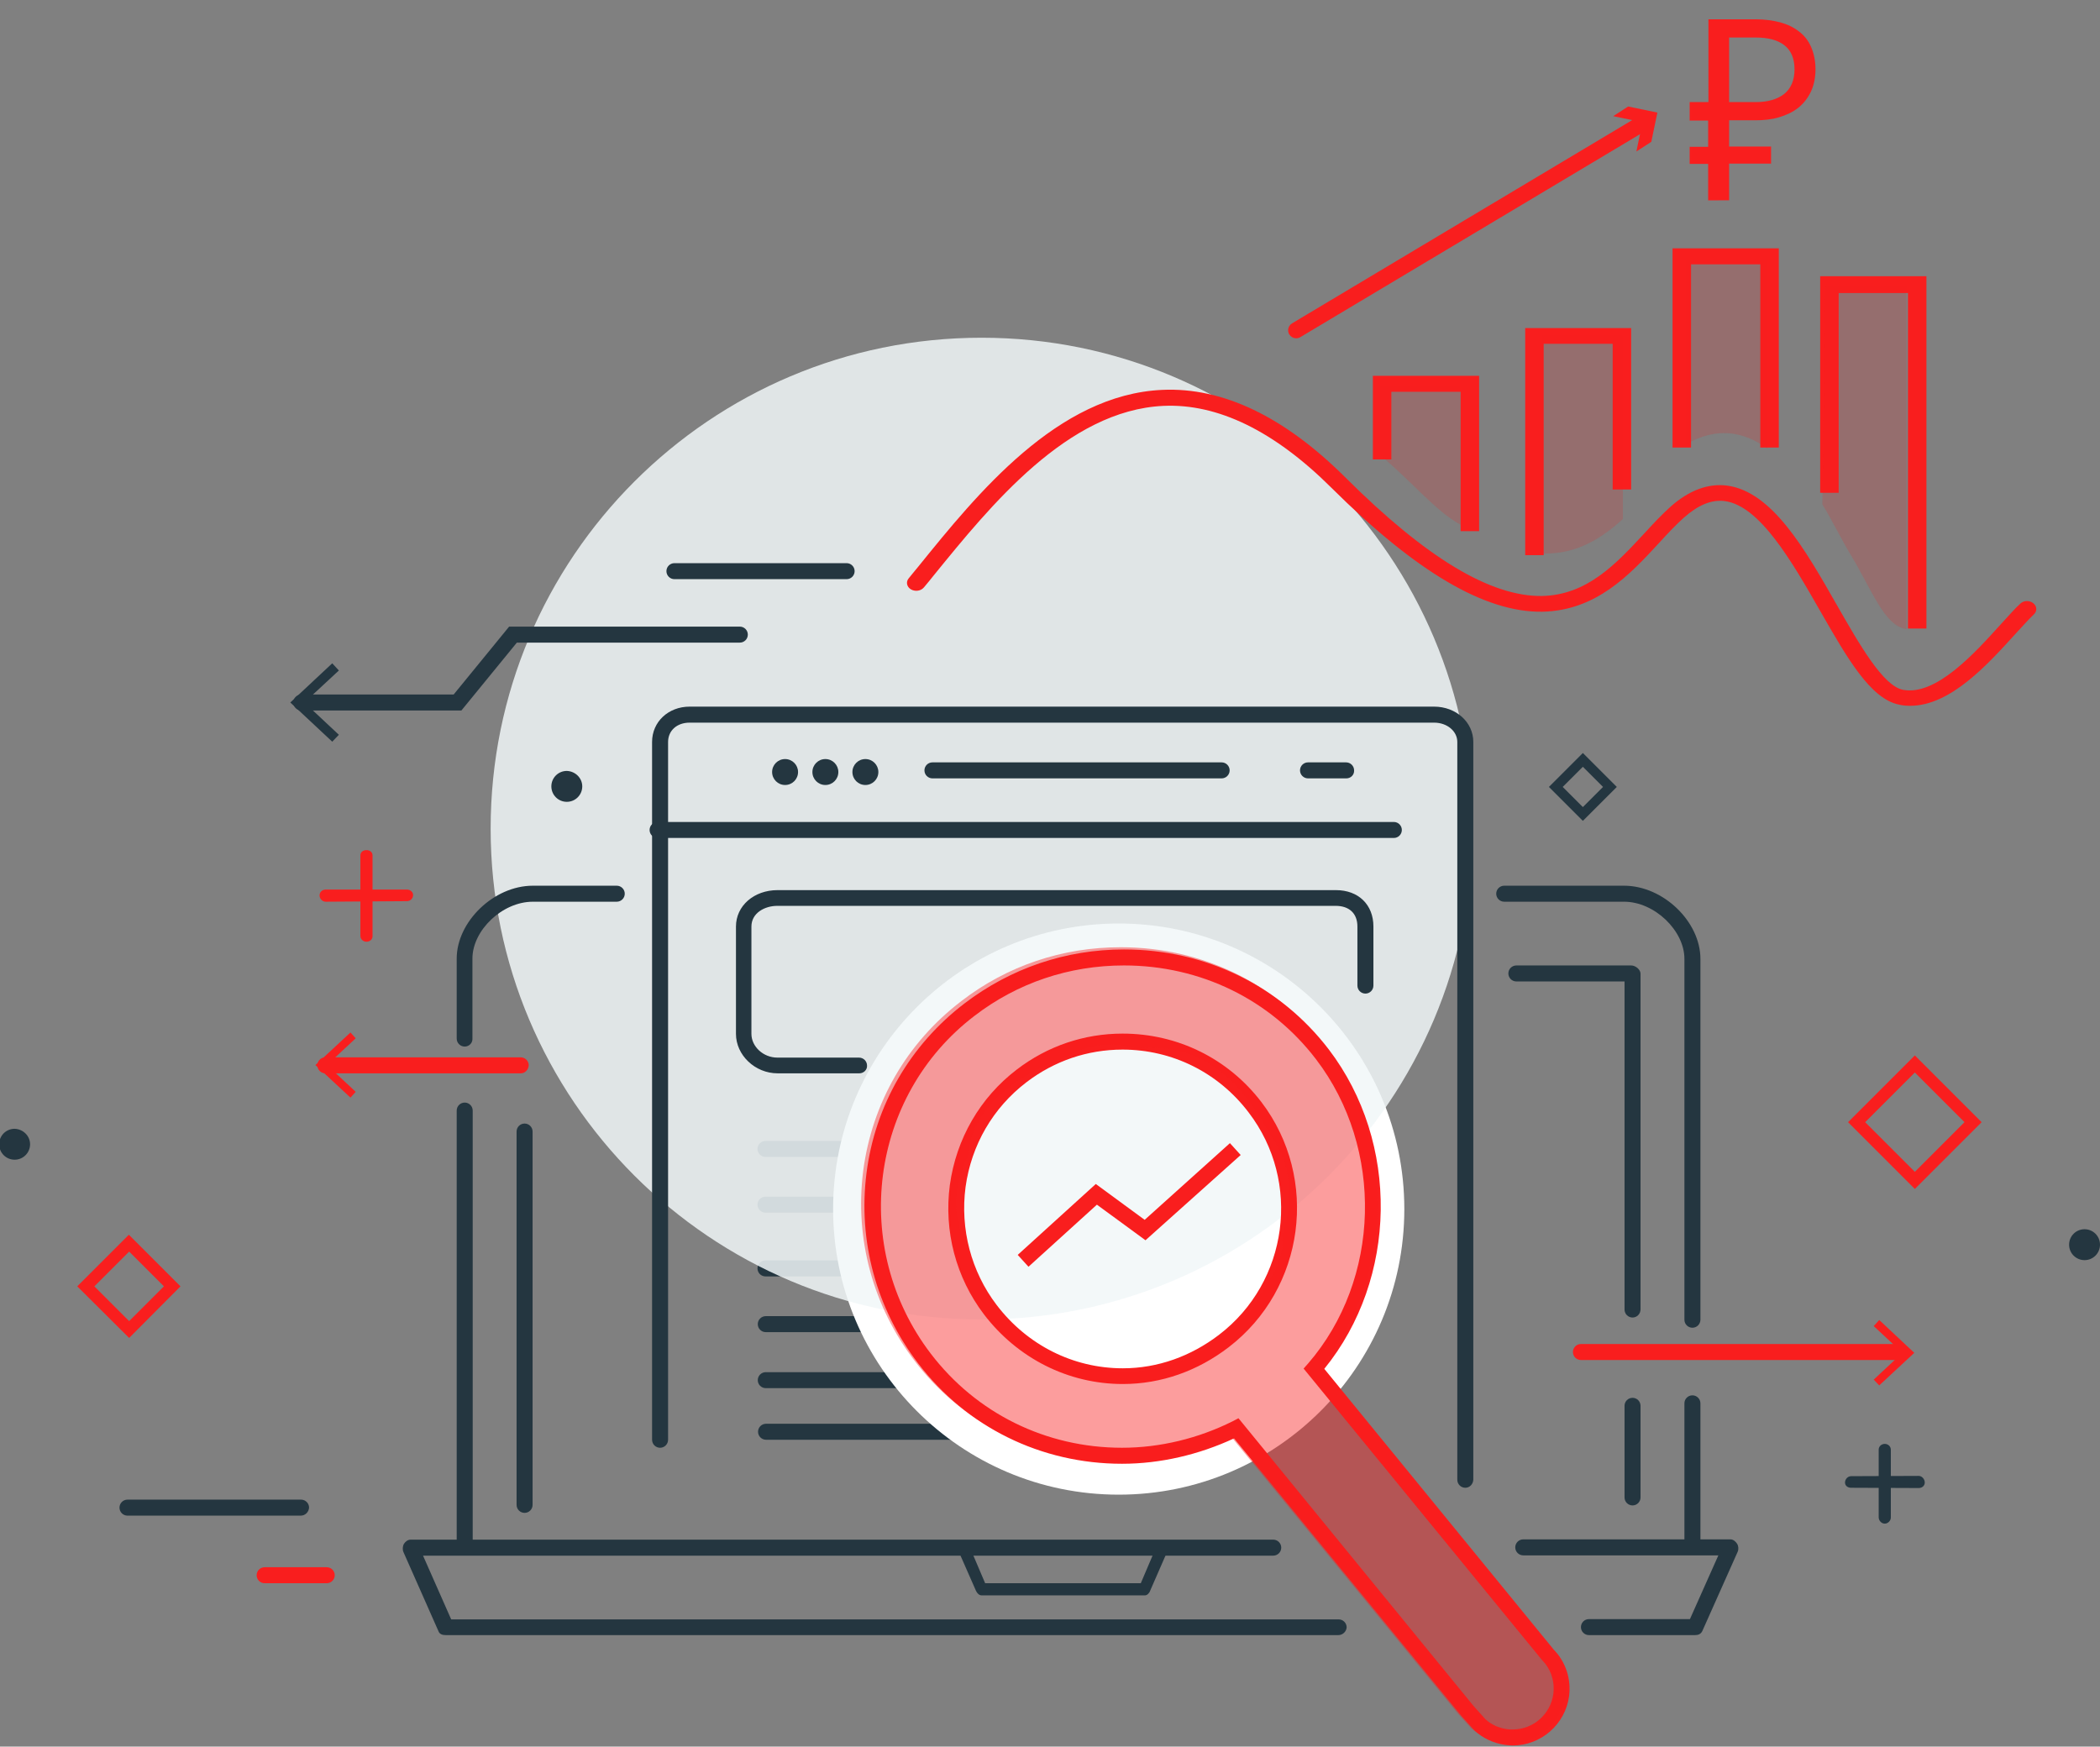 <?xml version="1.0" encoding="UTF-8"?> <!-- Generator: Adobe Illustrator 23.1.1, SVG Export Plug-In . SVG Version: 6.00 Build 0) --> <svg xmlns="http://www.w3.org/2000/svg" xmlns:xlink="http://www.w3.org/1999/xlink" id="Layer_1" x="0px" y="0px" viewBox="0 0 761 633" style="enable-background:new 0 0 761 633;" xml:space="preserve"><rect x="0" y="0" width="761" height="633" fill="#808080" stroke="none"/> <style type="text/css"> .st0{fill:#243640;} .st1{fill:#FFFFFF;} .st2{opacity:0.85;fill:#F1F7F8;enable-background:new ;} .st3{fill:#F91E1E;} .st4{opacity:0.43;fill:#F91E1E;enable-background:new ;} .st5{opacity:0.18;fill:#F91E1E;enable-background:new ;} </style> <path class="st0" d="M313.5,419.3h-36.1c-1.6,0-2.9-1.3-2.9-2.9s1.3-2.9,2.9-2.9h36.1c1.6,0,2.9,1.3,2.9,2.9 S315.1,419.3,313.5,419.3z"></path> <path class="st0" d="M313.4,439.5h-36c-1.6,0-2.9-1.3-2.9-2.9s1.3-2.9,2.9-2.9h36c1.6,0,2.9,1.3,2.9,2.9S315,439.5,313.4,439.5z"></path> <path class="st0" d="M311.1,462.6h-33.7c-1.6,0-2.9-1.3-2.9-2.9s1.3-2.9,2.9-2.9h33.7c1.6,0,2.9,1.3,2.9,2.9 C314,461.3,312.7,462.6,311.1,462.6z"></path> <path class="st0" d="M352.2,521.8h-74.6c-1.6,0-2.9-1.3-2.9-2.9c0-1.6,1.3-2.9,2.9-2.9h74.6c1.6,0,2.9,1.3,2.9,2.9 C355,520.5,353.8,521.8,352.2,521.8z"></path> <path class="st0" d="M334.4,503.1h-56.9c-1.6,0-2.9-1.3-2.9-2.9s1.3-2.9,2.9-2.9h56.9c1.6,0,2.9,1.3,2.9,2.9 C337.3,501.8,336,503.1,334.4,503.1z"></path> <path class="st0" d="M312,482.8h-34.5c-1.6,0-2.9-1.3-2.9-2.9s1.3-2.9,2.9-2.9H312c1.6,0,2.9,1.3,2.9,2.9S313.6,482.8,312,482.8z"></path> <path class="st1" d="M508.9,438.2c0,57.2-46.4,103.5-103.5,103.5c-57.2,0-103.5-46.4-103.5-103.5c0-57.2,46.4-103.5,103.5-103.5 S508.9,381,508.9,438.2z"></path> <path class="st2" d="M533.6,300.3c0,98.2-79.6,177.9-177.9,177.9c-98.2,0-177.9-79.6-177.9-177.9c0-98.2,79.6-177.9,177.9-177.9 C453.9,122.4,533.6,202.1,533.6,300.3z"></path> <polygon class="st3" points="612.8,162.2 606.1,162.2 606.1,90 644.6,90 644.6,162.2 637.9,162.2 637.9,95.8 612.8,95.8 "></polygon> <polygon class="st3" points="698.1,227.8 691.4,227.8 691.4,106.2 666.3,106.2 666.3,178.6 659.6,178.6 659.6,100.1 698.1,100.1 "></polygon> <polygon class="st3" points="559.4,201.2 552.7,201.2 552.7,118.9 591.1,118.9 591.1,177.4 584.4,177.4 584.4,124.6 559.4,124.6 "></polygon> <polygon class="st3" points="536,192.5 529.3,192.5 529.3,142 504.2,142 504.2,166.5 497.5,166.5 497.5,136.2 536,136.2 "></polygon> <path class="st3" d="M692.2,255.8c-1.3,0-2.6-0.1-3.9-0.4c-10.4-2-18.8-16.7-28.6-33.8c-10.3-18-21.9-38.3-34.7-40 c-4.8-0.6-9.6,1.4-14.9,6.1c-3,2.7-5.9,5.8-9,9.2c-10.6,11.5-22.7,24.4-42.2,24.8c-20.8,0.3-45.7-14.4-76.4-44.9 c-20.7-20.6-41.2-30.6-60.9-29.7c-34.8,1.6-62.7,36.2-83.2,61.4c-1.2,1.5-2.4,3-3.6,4.4c-1.1,1.3-3.1,1.6-4.7,0.7 c-1.5-0.9-1.9-2.7-0.8-4c1.2-1.4,2.3-2.9,3.6-4.4c21.2-26.2,50.3-62.2,88.3-63.9c21.9-1,44.2,9.7,66.3,31.7 c29.3,29.2,52.6,43.2,71.2,43c16.4-0.3,26.9-11.6,37.1-22.6c3.2-3.5,6.3-6.8,9.4-9.6c6.8-6.1,13.8-8.7,20.7-7.8 c16.3,2.2,28.2,23,39.7,43.2c8.3,14.5,16.8,29.4,24,30.8c12,2.3,26.1-13.4,35.5-23.8c2.7-2.9,4.9-5.5,7-7.4c1.2-1.2,3.3-1.3,4.7-0.2 s1.5,2.9,0.2,4.1c-1.9,1.8-4.1,4.3-6.7,7.1C720.3,240.8,706.8,255.8,692.2,255.8z"></path> <g> <path class="st3" d="M188.7,389h-70.8c-1.6,0-2.9-1.3-2.9-2.9s1.3-2.9,2.9-2.9h70.8c1.6,0,2.9,1.3,2.9,2.9 C191.5,387.7,190.3,389,188.7,389z"></path> <g> <polygon class="st3" points="127,397.8 128.9,395.7 118.5,386 128.9,376.3 127,374.2 114.3,386 "></polygon> </g> </g> <g> <path class="st3" d="M688.4,492.9H572.9c-1.6,0-2.9-1.3-2.9-2.9s1.3-2.9,2.9-2.9h115.5c1.6,0,2.9,1.3,2.9,2.9 S690,492.9,688.4,492.9z"></path> <g> <polygon class="st3" points="681,478.4 679,480.6 689.4,490.3 679,500 681,502.1 693.7,490.3 "></polygon> </g> </g> <path class="st0" d="M311.4,389h-29.6c-8.2,0-15.1-6.6-15.1-14.3v-38.9c0-7.5,6.5-13.2,15.1-13.2h202.3c8.2,0,13.6,5.3,13.6,13.2 v21.4c0,1.6-1.3,2.9-2.9,2.9s-2.9-1.3-2.9-2.9v-21.4c0-4.7-2.9-7.5-7.9-7.5H281.7c-4.6,0-9.4,2.6-9.4,7.5v38.9 c0,4.6,4.3,8.6,9.4,8.6h29.6c1.6,0,2.9,1.3,2.9,2.9C314.3,387.7,313,389,311.4,389z"></path> <path class="st0" d="M485,592.6H161.5c-1.1,0-2.2-0.3-2.6-1.4l-12.7-28.7c-0.4-0.9-0.3-2.2,0.2-3s1.4-1.5,2.4-1.5h312.6 c1.6,0,2.9,1.3,2.9,2.9s-1.3,2.9-2.9,2.9H153.3l10.2,23.1h321.6c1.6,0,2.9,1.3,2.9,2.9C487.9,591.3,486.6,592.6,485,592.6z"></path> <path class="st0" d="M614.3,592.6h-38.5c-1.6,0-2.9-1.3-2.9-2.9c0-1.6,1.3-2.9,2.9-2.9h36.6l10.3-23.1H552c-1.6,0-2.9-1.3-2.9-2.9 s1.3-2.9,2.9-2.9h75.1c1,0,1.9,0.8,2.4,1.6s0.6,2,0.2,2.9l-12.8,28.7C616.4,592.2,615.4,592.6,614.3,592.6z"></path> <path class="st0" d="M414.9,578.2h-59.2c-0.9,0-1.6-0.8-2-1.6l-6.2-14.1c-0.3-0.7-0.2-1.5,0.2-2.1c0.4-0.6,1.1-1,1.8-1H421 c0.7,0,1.4,0.3,1.8,0.9c0.4,0.6,0.5,1.4,0.2,2l-6.2,14.2C416.5,577.4,415.7,578.2,414.9,578.2z M357,573.8h56.4l4.3-10.1h-65 L357,573.8z"></path> <path class="st0" d="M168.4,563.6c-1.6,0-2.9-1.3-2.9-2.9V402.5c0-1.6,1.3-2.9,2.9-2.9c1.6,0,2.9,1.3,2.9,2.9v158.2 C171.3,562.3,170,563.6,168.4,563.6z"></path> <path class="st0" d="M168.4,379.3c-1.6,0-2.9-1.3-2.9-2.9v-29c0-13.3,13.4-26.4,27.6-26.4h30.4c1.6,0,2.9,1.3,2.9,2.9 s-1.3,2.9-2.9,2.9h-30.4c-11.1,0-21.9,10.4-21.9,20.6v29C171.3,378,170,379.3,168.4,379.3z"></path> <path class="st0" d="M613.3,562.4c-1.6,0-2.9-1.3-2.9-2.9v-50.9c0-1.6,1.3-2.9,2.9-2.9c1.6,0,2.9,1.3,2.9,2.9v50.9 C616.2,561.1,614.9,562.4,613.3,562.4z"></path> <path class="st0" d="M613.3,481.2c-1.6,0-2.9-1.3-2.9-2.9V347.5c0-10.2-10.8-20.7-21.9-20.7h-43.4c-1.6,0-2.9-1.3-2.9-2.9 s1.3-2.9,2.9-2.9h43.4c14.3,0,27.7,13.1,27.7,26.5v130.8C616.2,479.9,614.9,481.2,613.3,481.2z"></path> <path class="st0" d="M190.1,548.3c-1.6,0-2.9-1.3-2.9-2.9V410.1c0-1.6,1.3-2.9,2.9-2.9c1.6,0,2.9,1.3,2.9,2.9v135.3 C193,547,191.7,548.3,190.1,548.3z"></path> <path class="st0" d="M591.6,477.5c-1.6,0-2.9-1.3-2.9-2.9V355.7h-39.2c-1.6,0-2.9-1.3-2.9-2.9s1.3-2.9,2.9-2.9h41.6 c1.6,0,3.4,1.5,3.4,3v121.6C594.5,476.2,593.2,477.5,591.6,477.5z"></path> <path class="st0" d="M591.6,545.6c-1.6,0-2.9-1.3-2.9-2.9v-33.2c0-1.6,1.3-2.9,2.9-2.9s2.9,1.3,2.9,2.9v33.2 C594.5,544.3,593.2,545.6,591.6,545.6z"></path> <g> <path class="st3" d="M406.9,501.6L406.9,501.6c-19.9,0-38.2-9.4-50.3-25.2c-10.2-13.4-14.6-30.2-12.4-46.9 c2.3-16.7,10.9-31.7,24.3-41.9c11.1-8.5,24.4-13,38.3-13c19.9,0,38.2,9,50.3,24.8c21.1,27.7,15.8,67.7-11.9,88.9 C434.1,496.8,420.9,501.6,406.9,501.6z M406.8,380.4c-12.7,0-24.7,4.1-34.8,11.8c-12.2,9.3-20,22.8-22.1,38 c-2,15.2,2,30.6,11.3,42.8c11,14.4,27.6,22.9,45.7,22.9l0,0c12.7,0,24.7-4.4,34.8-12.1c25.2-19.2,30-55.5,10.8-80.6 C441.6,388.8,424.9,380.4,406.8,380.4z"></path> </g> <path class="st3" d="M548.2,632.6c-0.9,0-1.8-0.1-2.7-0.2c-4.2-0.6-8-2.3-11.1-5.2l-0.2-0.2l-4.6-5.1l-82.4-100.6 c-12.7,5.9-26.7,9.2-40.6,9.2l0,0c-29.4,0-56.3-13.3-73.9-36.4c-15.2-19.9-21.8-44.4-18.7-68.9c3.1-24.6,15.8-46.5,35.6-61.6 c16.7-12.7,36.6-19.5,57.7-19.5c29.6,0,56.6,13.2,74.2,36.2c25.8,33.8,25,83.1-1.6,115.8L563,597.8l1.5,1.7 c3.4,4.4,4.8,9.8,4.1,15.3C567.2,624.9,558.5,632.6,548.2,632.6z M538.3,623.1c2.2,2,4.9,3.2,7.9,3.6c0.7,0.1,1.3,0.1,2,0.1 c7.4,0,13.7-5.5,14.7-12.9c0.5-3.9-0.5-7.8-2.9-10.9l-1.4-1.6L472.4,496l1.6-1.8c26.4-30.5,27.6-78,2.9-110.3 c-16.5-21.6-41.8-34-69.6-34c-19.8,0-38.6,6.3-54.2,18.3c-38,29-45.1,84-15.8,122.4c16.5,21.6,41.7,34.1,69.3,34.1l0,0 c13.8,0,27.7-3.4,40.1-9.6l2.1-1.1L534,618.3L538.3,623.1z"></path> <path class="st4" d="M563.3,598.6l-1.5-1.7l-83.1-101.6c26.6-32.6,27.4-81.9,1.6-115.8c-17.6-23-44.6-36.2-74.2-36.2 c-21.1,0-41.1,6.7-57.7,19.5c-19.8,15.1-32.4,37-35.6,61.6c-3.1,24.5,3.5,49,18.7,68.9c17.6,23,44.5,36.4,73.9,36.4l0,0 c13.9,0,27.9-3.2,40.6-9.2l82.4,100.6l4.6,5.1l0.2,0.2c3.1,2.8,6.9,4.6,11.1,5.2c0.9,0.1,1.8,0.2,2.7,0.2c10.3,0,19.1-7.7,20.4-17.9 C568.1,608.4,566.7,603,563.3,598.6z M464.5,453.3c-0.1,0.7-0.3,1.3-0.5,2c-0.5,1.7-1.1,3.4-1.9,5.1c-0.5,1-1.1,2-1.8,2.9 c-1,2.4-2.4,4.5-4.1,6.4c-0.5,1.4-1.1,2.8-1.9,3.9c-2,2.6-2.6,3.4-5.2,5.2c-0.6,0.4-1.3,0.8-2,1.1c-10,10.8-24.1,17.5-39.7,17.3 c-28.6-0.3-50.6-20.7-57.9-47.6c-0.7-2.5-2.5-4.2-1.8-6.2c-2.9-7.5-0.5-16.8,3-24.5c1.5-17.1,17.1-28.9,32.5-34.4 c0.3-0.1,0.7-0.2,1-0.3c6.1-3.7,12.9-6.1,20-5.6c2.7,0.2,5.3,0.7,7.8,1.4c24.3-2.5,38.1,12.6,48.7,31.7c7,9.4,8.5,23.6,3.9,35.9 C464.9,449.4,464.9,451.3,464.5,453.3z"></path> <polygon class="st3" points="372.7,459.1 368.8,454.8 397.1,429.1 414.8,442.1 445.7,414.3 449.6,418.6 415.1,449.5 397.5,436.6 "></polygon> <path class="st0" d="M289.2,279.8c0,2.6-2.1,4.7-4.7,4.7s-4.7-2.1-4.7-4.7s2.1-4.7,4.7-4.7C287.1,275.1,289.2,277.2,289.2,279.8z"></path> <path class="st0" d="M303.8,279.8c0,2.6-2.1,4.7-4.7,4.7s-4.7-2.1-4.7-4.7s2.1-4.7,4.7-4.7C301.7,275.1,303.8,277.2,303.8,279.8z"></path> <path class="st0" d="M318.3,279.8c0,2.6-2.1,4.7-4.7,4.7s-4.7-2.1-4.7-4.7s2.1-4.7,4.7-4.7C316.2,275.1,318.3,277.2,318.3,279.8z"></path> <path class="st0" d="M531,539.2c-1.6,0-2.9-1.3-2.9-2.9V268.9c0-3.9-3.7-7-8.4-7H249.9c-4.6,0-7.8,2.9-7.8,7v252.9 c0,1.6-1.3,2.9-2.9,2.9c-1.6,0-2.9-1.3-2.9-2.9V268.9c0-7.3,5.9-12.8,13.6-12.8h269.8c7.9,0,14.2,5.6,14.2,12.8v267.4 C533.8,537.9,532.6,539.2,531,539.2z"></path> <path class="st0" d="M505.1,303.7H238.3c-1.6,0-2.9-1.3-2.9-2.9s1.3-2.9,2.9-2.9h266.8c1.6,0,2.9,1.3,2.9,2.9 C508,302.4,506.7,303.7,505.1,303.7z"></path> <path class="st0" d="M442.7,282.1H337.9c-1.6,0-2.9-1.3-2.9-2.9s1.3-2.9,2.9-2.9h104.8c1.6,0,2.9,1.3,2.9,2.9 C445.6,280.8,444.3,282.1,442.7,282.1z"></path> <path class="st0" d="M487.9,282.1H474c-1.6,0-2.9-1.3-2.9-2.9s1.3-2.9,2.9-2.9h13.8c1.6,0,2.9,1.3,2.9,2.9 C490.8,280.8,489.5,282.1,487.9,282.1z"></path> <g> <g> <path class="st3" d="M469.7,122.6c-1,0-1.9-0.5-2.5-1.4c-0.8-1.4-0.4-3.1,1-4l124.5-74.4c1.4-0.8,3.1-0.4,4,1c0.8,1.4,0.4,3.1-1,4 l-124.5,74.4C470.7,122.5,470.2,122.6,469.7,122.6z"></path> <g> <polygon class="st3" points="593,54.9 595.2,44.3 584.6,42.1 590,38.6 600.6,40.8 598.4,51.4 "></polygon> </g> </g> </g> <g> <path class="st0" d="M670.8,539.2c-1.2,0-2.2-0.7-2.2-1.9s1-2.3,2.2-2.3l24.5-0.1l0,0c1.2,0,2.2,1.2,2.2,2.4s-1,2-2.2,2 L670.8,539.2L670.8,539.2z"></path> <path class="st0" d="M683,552.2c-1.2,0-2.2-1.1-2.2-2.3v-24.5c0-1.2,1-2.1,2.2-2.1l0,0c1.2,0,2.2,0.9,2.2,2.1V550 C685.2,551.1,684.2,552.2,683,552.2L683,552.2z"></path> </g> <g> <path class="st3" d="M118,326.8c-1.2,0-2.2-1.1-2.2-2.3c0-1.2,1-2.1,2.2-2.1h29.5l0,0c1.2,0,2.2,0.9,2.2,2c0,1.2-1,2.2-2.2,2.2 L118,326.8L118,326.8z"></path> <path class="st3" d="M132.8,341.3c-1.2,0-2.2-0.9-2.2-2.1V310c0-1.2,1-1.9,2.2-1.9l0,0c1.2,0,2.2,0.7,2.2,1.9v29.3 C135,340.5,134,341.3,132.8,341.3L132.8,341.3z"></path> </g> <path class="st3" d="M46.8,484.9L28,466.2l18.7-18.7l18.7,18.7L46.8,484.9z M34.2,466.2l12.6,12.6l12.6-12.6l-12.6-12.6L34.2,466.2z "></path> <path class="st3" d="M693.9,430.9l-24.2-24.2l24.2-24.2l24.2,24.2L693.9,430.9z M675.9,406.7l18,18l18-18l-18-18L675.9,406.7z"></path> <path class="st0" d="M573.6,297.5l-12.3-12.3l12.3-12.3l12.3,12.3L573.6,297.5z M566.3,285.2l7.3,7.3l7.3-7.3l-7.3-7.3L566.3,285.2z "></path> <g> <path class="st0" d="M167.2,257.5h-58c-1.6,0-2.9-1.3-2.9-2.9s1.3-2.9,2.9-2.9h55.2l20.1-24.6h83.6c1.6,0,2.9,1.3,2.9,2.9 c0,1.6-1.3,2.9-2.9,2.9h-80.8L167.2,257.5z"></path> <g> <polygon class="st0" points="120.4,268.8 122.8,266.3 110.3,254.6 122.8,243 120.4,240.4 105.2,254.6 "></polygon> </g> </g> <path class="st0" d="M109,549.3H46.2c-1.6,0-2.9-1.3-2.9-2.9c0-1.6,1.3-2.9,2.9-2.9h62.9c1.6,0,2.9,1.3,2.9,2.9 C111.9,548,110.6,549.3,109,549.3z"></path> <path class="st0" d="M306.8,209.9h-62.4c-1.6,0-2.9-1.3-2.9-2.9c0-1.6,1.3-2.9,2.9-2.9h62.4c1.6,0,2.9,1.3,2.9,2.9 C309.7,208.6,308.4,209.9,306.8,209.9z"></path> <path class="st3" d="M118.4,573.8H95.9c-1.6,0-2.9-1.3-2.9-2.9c0-1.6,1.3-2.9,2.9-2.9h22.5c1.6,0,2.9,1.3,2.9,2.9 S120,573.8,118.4,573.8z"></path> <path class="st0" d="M10.9,414.7c0,3.1-2.5,5.6-5.6,5.6s-5.6-2.5-5.6-5.6s2.5-5.6,5.6-5.6C8.4,409.2,10.9,411.7,10.9,414.7z"></path> <path class="st0" d="M761,451.1c0,3.1-2.5,5.6-5.6,5.6s-5.6-2.5-5.6-5.6s2.5-5.6,5.6-5.6S761,448,761,451.1z"></path> <path class="st0" d="M211,285c0,3.1-2.5,5.6-5.6,5.6s-5.6-2.5-5.6-5.6s2.5-5.6,5.6-5.6C208.5,279.5,211,282,211,285z"></path> <path class="st5" d="M690.9,228V103.6h-29.4l-1.1,79.2c1.9,2.9,8,14.6,9.8,17.5C678.3,213.5,682.7,226.9,690.9,228z"></path> <path class="st5" d="M627.4,157.1c4.7,0.6,9,2.5,13.1,5.5V94.5h-29.4V161C616.5,157.8,622,156.5,627.4,157.1z"></path> <path class="st5" d="M588.1,188.1v-66.5h-29.4v79c0.5,0,1,0.1,1.5,0C571.7,200.6,580.4,195.1,588.1,188.1z"></path> <path class="st5" d="M529.3,190.2v-50.3h-29.4v24.9C510.6,173.4,520.3,185.4,529.3,190.2z"></path> <path class="st3" d="M612.4,37h6.7V7h17.2c3.2,0,6.1,0.4,8.8,1.1c2.6,0.7,4.9,1.8,6.8,3.3c1.9,1.4,3.4,3.3,4.4,5.6s1.6,5,1.6,8.1 c0,3.1-0.6,5.9-1.7,8.2c-1.1,2.3-2.7,4.3-4.6,5.8c-1.9,1.5-4.2,2.6-6.9,3.4c-2.6,0.8-5.5,1.1-8.6,1.1h-9.5v9.5h15.2v6.2h-15.2v13.3 H619V59.4h-6.7v-6.2h6.7v-9.5h-6.7V37z M636.3,37c4.3,0,7.7-1,10.2-2.9c2.5-2,3.8-5,3.8-9c0-4-1.3-6.9-3.8-8.8 c-2.4-1.8-5.8-2.7-10.2-2.7h-9.7V37H636.3z"></path> </svg> 